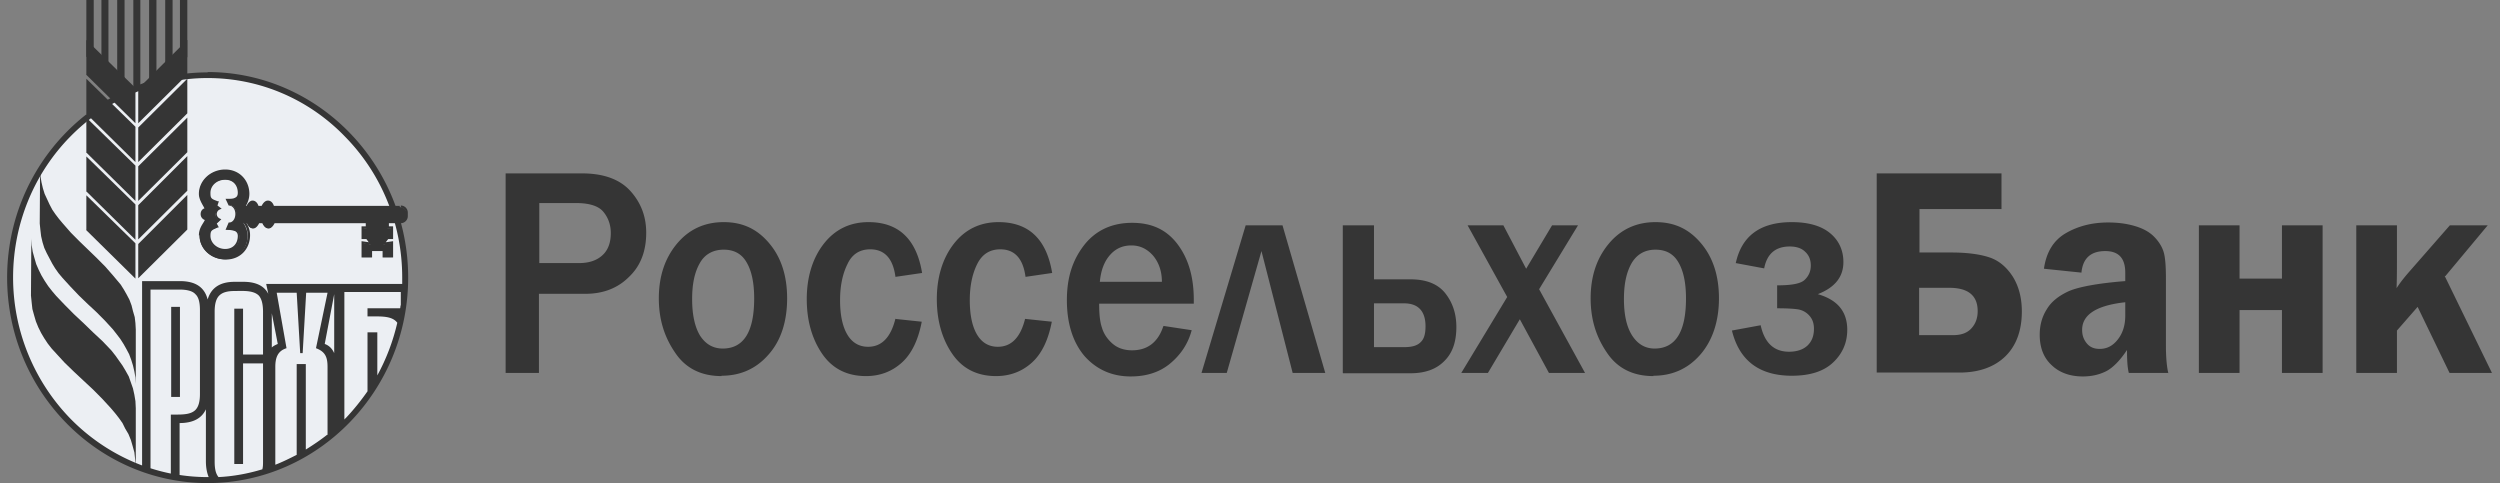 <?xml version="1.0" encoding="UTF-8"?> <svg xmlns="http://www.w3.org/2000/svg" width="207" height="40" fill="none"><rect width="100%" height="100%" fill="#808080" stroke="none"/> <path d="M44.653 30.877h-2.787v-16.52h6.328c1.8 0 3.135.497 4.006 1.462.87.965 1.306 2.105 1.306 3.45 0 1.52-.464 2.748-1.422 3.655-.93.936-2.148 1.403-3.6 1.403h-3.86v6.55h.029Zm0-9.093h3.28c.87 0 1.51-.234 1.974-.673.464-.439.667-1.053.667-1.813 0-.672-.203-1.257-.61-1.754-.406-.497-1.19-.731-2.263-.731h-3.048v4.971Zm15.094 9.356c-1.684 0-2.99-.643-3.86-1.959-.9-1.316-1.336-2.777-1.336-4.473 0-1.813.493-3.304 1.48-4.503.987-1.2 2.294-1.813 3.89-1.813s2.787.585 3.773 1.754c.987 1.17 1.48 2.69 1.48 4.562 0 1.87-.493 3.48-1.538 4.649-1.016 1.17-2.322 1.754-3.89 1.754v.03Zm.087-2.28c1.741 0 2.612-1.375 2.612-4.152 0-1.258-.203-2.252-.61-2.954-.406-.73-1.044-1.082-1.915-1.082-.87 0-1.568.38-1.974 1.112-.435.76-.638 1.725-.638 2.982 0 1.316.232 2.34.667 3.041.465.702 1.074 1.053 1.887 1.053h-.03Zm14.281-2.456 2.206.233c-.29 1.52-.841 2.661-1.654 3.392-.813.731-1.8 1.111-2.961 1.111-1.568 0-2.787-.614-3.628-1.842-.842-1.228-1.278-2.748-1.278-4.532 0-1.784.465-3.362 1.394-4.561.929-1.2 2.177-1.813 3.715-1.813 2.496 0 3.977 1.403 4.441 4.21l-2.206.322c-.203-1.52-.9-2.28-2.09-2.28-.87 0-1.51.409-1.886 1.227-.407.819-.61 1.813-.61 2.983 0 1.228.203 2.193.61 2.865.406.673.986.994 1.712.994 1.132 0 1.887-.79 2.264-2.339l-.029.03Zm10.77 0 2.205.233c-.29 1.52-.841 2.661-1.654 3.392-.813.731-1.8 1.111-2.961 1.111-1.567 0-2.787-.614-3.628-1.842-.842-1.228-1.278-2.748-1.278-4.532 0-1.784.465-3.362 1.394-4.561.929-1.2 2.177-1.813 3.715-1.813 2.496 0 3.977 1.403 4.441 4.21l-2.206.322c-.203-1.52-.9-2.28-2.09-2.28-.87 0-1.51.409-1.915 1.227-.407.819-.61 1.813-.61 2.983 0 1.228.203 2.193.61 2.865.406.673.986.994 1.712.994 1.132 0 1.887-.79 2.264-2.339v.03Zm11.465.584 2.322.351c-.29 1.111-.9 2.018-1.77 2.749-.871.73-1.975 1.082-3.28 1.082-1.568 0-2.845-.585-3.832-1.696-.958-1.14-1.452-2.69-1.452-4.62 0-1.93.494-3.363 1.452-4.59.958-1.2 2.293-1.814 3.947-1.814 1.655 0 2.874.585 3.774 1.784.9 1.199 1.335 2.72 1.335 4.59v.322H91.01c0 .819.058 1.491.232 1.988.145.497.436.936.87 1.316.436.38.988.556 1.626.556 1.278 0 2.148-.673 2.584-1.989l.029-.029Zm-.145-3.655c0-.877-.261-1.608-.726-2.163-.493-.556-1.074-.848-1.8-.848-.725 0-1.306.263-1.77.79-.465.525-.755 1.256-.842 2.221h5.167-.03Zm3.28 7.544 3.657-12.222h3.048l3.541 12.222h-2.699l-2.584-10.088-2.873 10.088h-2.09Zm11.698 0V18.655h2.583v4.474h3.019c1.306 0 2.264.38 2.874 1.14.609.76.928 1.696.928 2.807 0 1.228-.319 2.164-1.016 2.836-.667.673-1.596.994-2.786.994h-5.573l-.029-.029Zm2.583-2.134h2.496c.639 0 1.074-.117 1.365-.41.29-.263.406-.701.406-1.316 0-1.257-.61-1.9-1.771-1.9h-2.496v3.626Zm17.416 2.134h-2.931l-2.41-4.444-2.641 4.444h-2.206l3.802-6.286-3.28-5.936h2.961l1.887 3.596 2.148-3.596h2.148l-3.222 5.292 3.802 6.93h-.058Zm5.719.263c-1.684 0-2.99-.643-3.861-1.959-.9-1.316-1.335-2.777-1.335-4.473 0-1.813.493-3.304 1.48-4.503.987-1.2 2.293-1.813 3.89-1.813 1.596 0 2.786.585 3.773 1.754.987 1.17 1.481 2.69 1.481 4.562 0 1.87-.523 3.48-1.539 4.649-1.016 1.17-2.322 1.754-3.889 1.754v.03Zm.087-2.28c1.741 0 2.612-1.375 2.612-4.152 0-1.258-.203-2.252-.609-2.954-.407-.73-1.045-1.082-1.916-1.082s-1.539.38-1.974 1.112c-.436.76-.639 1.725-.639 2.982 0 1.316.233 2.34.697 3.041.464.702 1.074 1.053 1.858 1.053h-.029Zm10.159-3.334v-1.9c1.248 0 2.003-.146 2.322-.497.32-.322.465-.702.465-1.14 0-.469-.145-.849-.465-1.141-.29-.293-.725-.439-1.277-.439-1.19 0-1.887.614-2.119 1.813l-2.351-.438c.493-2.281 2.061-3.392 4.644-3.392 1.394 0 2.468.321 3.193.936.726.614 1.074 1.432 1.074 2.368 0 1.228-.696 2.105-2.119 2.66 1.626.468 2.438 1.433 2.438 2.954 0 1.082-.406 1.988-1.19 2.72-.783.73-1.915 1.081-3.396 1.081-2.699 0-4.354-1.257-4.963-3.743l2.38-.438c.319 1.462 1.103 2.193 2.351 2.193.639 0 1.161-.176 1.509-.497.378-.351.552-.819.552-1.404 0-.438-.116-.79-.377-1.082a1.578 1.578 0 0 0-.958-.526c-.378-.059-.987-.088-1.8-.088h.087Zm8.244 5.351v-16.52h10.333v2.953h-6.792v3.596h2.612c1.365 0 2.41.147 3.193.41.784.263 1.423.819 1.916 1.579.494.79.755 1.754.755 2.894 0 1.58-.465 2.837-1.364 3.714-.9.877-2.177 1.345-3.803 1.345h-6.85v.03Zm3.541-3.128h2.787c.667 0 1.161-.176 1.509-.556.348-.38.523-.848.523-1.433 0-1.286-.784-1.93-2.352-1.93h-2.496v3.919h.029Zm20.58 3.128h-3.251c-.116-.497-.145-1.111-.145-1.9-.581.877-1.161 1.462-1.713 1.754-.58.292-1.219.439-1.944.439-1.074 0-1.945-.322-2.584-.936-.667-.614-.987-1.462-.987-2.515 0-.76.174-1.462.581-2.105.377-.643 1.016-1.14 1.858-1.52.841-.351 2.409-.644 4.644-.82v-.7c0-1.2-.552-1.785-1.655-1.785-1.19 0-1.857.585-1.973 1.784l-3.106-.322c.203-1.403.812-2.368 1.828-2.953s2.177-.877 3.484-.877c.783 0 1.509.088 2.206.292.696.205 1.219.497 1.596.878.377.38.639.79.784 1.228.145.438.203 1.198.203 2.251v5.556c0 1.052.087 1.842.203 2.28l-.029-.029Zm-3.57-5.848c-2.351.263-3.541 1.024-3.541 2.28 0 .44.116.79.377 1.112.261.322.609.468 1.074.468.609 0 1.103-.263 1.509-.79.407-.526.61-1.17.61-1.959v-1.11h-.029Zm6.125 5.848V18.655h3.367v4.415h3.512v-4.415h3.367v12.222h-3.367v-5.204h-3.512v5.204h-3.367Zm20.347-8.04 3.919 8.04h-3.512l-2.642-5.468-1.712 1.96v3.508H195.1V18.655h3.367v3.04c0 .498 0 1.229-.029 2.165.261-.41.58-.82.958-1.258l3.454-3.947h3.135l-3.512 4.21-.059-.029Z" fill="#353535"></path> <path d="M17.194 39.737c8.998 0 16.371-7.544 16.371-16.755 0-9.21-7.344-16.754-16.371-16.754C8.166 6.228.852 13.772.852 22.982s7.343 16.755 16.37 16.755h-.028Z" fill="#ECEFF3"></path> <path d="M17.193 5.994C8.05 5.994.59 13.626.59 22.983.59 32.339 8.05 40 17.193 40c9.144 0 16.604-7.66 16.604-17.017S26.337 5.965 17.193 5.965v.03Zm-3.048 28.334v4.883a15.818 15.818 0 0 1-1.683-.439V23.977h2.41c.609 0 1.073.117 1.305.38.262.234.378.672.378 1.316v6.959c0 .614-.116 1.052-.378 1.315-.377.38-1.074.38-1.683.38h-.378.03Zm3.048 5.175c-.783 0-1.567-.059-2.322-.175v-4.299c1.103 0 1.829-.38 2.177-1.14v4.298c0 .527.087.965.232 1.316h-.116.03Zm4.586-10.146h-1.654v-3.801h-.726V38.42h.726v-8.333h1.654v8.1c0 .233 0 .467-.058.672-1.16.35-2.38.584-3.628.643-.29-.35-.32-.877-.32-1.316V25.82c0-.643.117-1.082.378-1.345.261-.263.668-.38 1.277-.38.61 0 1.539-.088 2.003.38.232.263.348.701.348 1.345v3.567-.03Zm5.313 6.637c-.552.439-1.162.848-1.771 1.228v-7.076h-.755v7.515c-.58.292-1.16.585-1.77.819v-8.1c0-.73.174-1.316.928-1.55l-.812-4.59h1.654l.29 5h.204l.29-5h1.77l-.957 4.59c.783.293.957.76.957 1.55v5.643l-.029-.029Zm-4.587-7.222v-2.836L23 28.48c-.203.087-.378.175-.494.292Zm5.167.468c-.145-.322-.377-.614-.784-.76l.784-4.123v4.883Zm5.486-3.948s0 .147-.029.234h-2.7v.673h.407c.784 0 1.654-.03 2.06.526a17.093 17.093 0 0 1-1.654 4.357v-3.567h-.812v4.883c-.552.79-1.162 1.55-1.83 2.251-.028 0-.057.059-.086.088V24.18h4.673v1.111h-.029ZM22.041 23.51l.174.819c-.348-.673-1.045-.995-2.061-.995h-.726c-1.219 0-1.944.498-2.235 1.462-.261-1.023-1.016-1.52-2.293-1.52h-3.135v15.263a16.403 16.403 0 0 1-5.921-3.86 16.774 16.774 0 0 1-4.76-11.695c0-4.533 1.799-8.685 4.73-11.667 2.932-2.983 6.938-4.854 11.38-4.854 4.44 0 8.475 1.842 11.378 4.854 2.932 2.982 4.731 7.105 4.731 11.667v.526H22.041Zm-7.867 9.356h.726V25.41h-.726v7.456Z" fill="#353535"></path> <path d="m3.318 14.035.03.526.086.527.116.497.145.468.204.438.203.439.232.438.261.38.29.38.32.38.667.761.697.702.726.701.696.673.726.731.639.731.319.38.32.38.26.41.233.409.232.439.174.467.116.468.145.497.058.497.03.527v4.503l-.03-.527-.087-.497-.116-.497-.145-.468-.174-.468-.232-.438-.232-.41-.262-.409-.29-.38-.32-.41-.667-.73-.697-.702-.725-.673-.726-.701-.697-.731-.667-.731-.32-.38-.29-.41-.232-.38-.232-.438-.232-.44-.204-.438-.145-.468-.116-.497-.058-.497-.058-.555.03-4.474ZM2.592 19.737l.03.555.087.556.145.526.145.497.203.468.232.468.262.439.29.438.32.41.347.409.726.76.755.76.813.76.754.732.784.73.726.76.348.44.29.409.29.41.262.438.261.468.174.497.174.497.116.526.088.526.028.585v4.766l-.058-.585-.058-.526-.145-.526-.145-.497-.203-.497-.261-.439-.232-.468-.29-.41-.32-.408-.348-.41-.726-.79-.755-.76-.783-.73-.784-.732-.784-.76-.726-.79-.348-.38-.32-.409-.29-.438-.26-.439-.233-.468-.203-.497-.145-.497-.145-.526-.058-.527-.059-.584.03-4.737ZM33.129 17.134H22.65c-.116-.263-.261-.438-.435-.438s-.349.175-.465.438h-.377c-.116-.263-.261-.438-.465-.438-.203 0-.348.175-.464.438h-.29c.232-.321.348-.672.348-1.081 0-1.053-.755-1.93-1.916-1.93-1.16 0-2.06.848-2.06 1.93 0 .497.348.935.493 1.257-.203.058-.348.205-.348.41 0 .233.174.409.377.438-.116.41-.523.702-.523 1.374 0 1.053.93 1.93 2.061 1.93 1.132 0 1.916-.848 1.916-1.93 0-.41-.145-.76-.348-1.082h.29c.116.263.261.439.465.439.203 0 .348-.176.464-.439h.377c.116.263.262.439.465.439s.348-.176.435-.439h7.692v.439h-.348v.877h.348l.349.468-.697-.117v1.17h.697v-.527h1.044v.526h.697v-1.169l-.697.117.349-.468h.348v-.877h-.348v-.439h1.074a.51.51 0 0 0 .493-.497v-.292a.491.491 0 0 0-.493-.497l-.03-.03Zm-14.136-.146c.319 0 .58.351.58.79 0 .438-.261.76-.58.79l-.174.438c.464 0 .986.058.986.585 0 .643-.406 1.17-1.16 1.17-.755 0-1.336-.527-1.336-1.17 0-.497.174-.585.697-.76l-.145-.293.319-.292c-.174-.088-.32-.263-.32-.468 0-.205.117-.38.32-.468l-.29-.205.116-.321c-.494-.176-.697-.234-.697-.76 0-.644.58-1.17 1.335-1.17s1.161.526 1.161 1.17c0 .526-.435.584-.986.584l.174.38Z" fill="#353535"></path> <path d="M16.468 19.503c0-.643.348-.965.493-1.287a.51.51 0 0 1-.348-.497c0-.204.116-.41.32-.468-.146-.292-.465-.73-.465-1.198 0-1.112.987-2.018 2.177-2.018s2.003.906 2.003 2.018c0 .35-.116.701-.29.994h.057c.117-.234.29-.439.494-.439.232 0 .406.176.493.439h.262c.116-.234.29-.439.522-.439.232 0 .407.176.494.439H33.1v.175H22.563v-.058c-.116-.234-.26-.38-.377-.38-.116 0-.261.117-.377.38v.058h-.523v-.058c-.116-.234-.261-.38-.377-.38-.116 0-.261.117-.377.38v.058h-.552l.116-.146c.203-.292.349-.643.349-1.023 0-1.024-.726-1.843-1.8-1.843-1.103 0-1.974.82-1.974 1.843 0 .438.348.877.493 1.228v.087h-.058a.342.342 0 0 0-.26.322c0 .175.115.322.29.322h.116v.117c-.146.467-.523.73-.523 1.345 0 1.023.87 1.842 1.974 1.842 1.103 0 1.8-.819 1.8-1.842 0-.38-.117-.731-.349-1.024l-.116-.146h.523v.059c.116.263.26.38.377.38.116 0 .261-.117.377-.38v-.059h.523v.059c.116.263.261.38.377.38.116 0 .261-.117.378-.38v-.059h7.866v.614h-.349v.702h.32l.493.672-.813-.117v.965h.523v-.526h1.22v.526h.522v-.965l-.813.117.493-.672h.32v-.702h-.349v-.614h1.161a.398.398 0 0 0 .407-.41v-.292a.398.398 0 0 0-.407-.41v-.175c.32 0 .58.264.58.585v.293a.584.584 0 0 1-.58.585H32.2v.263h.349v1.052h-.407l-.203.263.61-.087v1.345h-.871v-.527h-.87v.527h-.872V19.97l.61.087-.203-.263h-.407v-1.052h.349v-.263h-7.547c-.116.233-.29.438-.494.438-.232 0-.406-.175-.522-.438h-.262c-.116.233-.29.438-.493.438-.232 0-.406-.175-.493-.438h-.059c.175.292.29.613.29.994 0 1.11-.783 2.017-2.002 2.017-1.19 0-2.177-.877-2.177-2.017l-.058.029Zm2.177 1.316c-.755 0-1.393-.556-1.393-1.258 0-.263.058-.438.174-.555.116-.117.26-.176.464-.234l-.116-.263.29-.263a.626.626 0 0 1-.232-.497c0-.205.087-.38.232-.468l-.232-.176.087-.292c-.203-.059-.377-.117-.493-.234-.145-.117-.174-.293-.174-.556 0-.701.638-1.257 1.393-1.257.377 0 .696.146.9.38.203.234.319.556.319.877 0 .293-.145.497-.348.585-.175.088-.378.088-.58.117l.086.234c.349.058.61.439.61.848 0 .41-.262.819-.61.848l-.116.263c.203 0 .377 0 .552.088a.624.624 0 0 1 .377.585c0 .35-.116.672-.32.906-.203.234-.522.38-.9.38l.03-.058Zm-1.22-4.825c0 .263.03.351.117.439.087.087.261.146.493.234h.087l-.116.35.349.264-.146.058a.416.416 0 0 0-.26.38c0 .176.115.322.26.38l.117.059-.378.35.174.322h-.087c-.261.117-.406.176-.493.264-.087.087-.116.204-.116.438 0 .585.551 1.082 1.219 1.082.667 0 1.045-.468 1.045-1.082 0-.234-.116-.35-.262-.41a2.048 2.048 0 0 0-.609-.087h-.145l.261-.614h.058c.261 0 .494-.292.494-.702s-.233-.672-.494-.702v-.087l.087-.03h-.087v.117h-.058l-.261-.555h.145c.261 0 .493 0 .639-.088.145-.058.232-.175.232-.41 0-.613-.378-1.081-1.045-1.081-.697 0-1.22.497-1.22 1.082v.03ZM11.533 20.205v2.631l3.89-3.86v-2.602l-3.89 3.83Z" fill="#353535"></path> <path d="m11.446 20.205 4.064-4.065v2.866l-4.064 4.035v-2.836Zm.175 2.427 3.715-3.685V16.58l-3.716 3.655v2.398ZM11.533 10.556v2.631l3.89-3.86V6.725l-3.89 3.83Z" fill="#353535"></path> <path d="M11.446 10.556 15.51 6.52v2.865l-4.064 4.035v-2.865Zm.175 2.427 3.715-3.685V6.93l-3.716 3.655v2.397ZM8.398 5.556V0h.407v.146V0h.174v5.556h-.58ZM11.533 13.772v2.632l3.89-3.86V9.942l-3.89 3.83Z" fill="#353535"></path> <path d="m11.446 13.772 4.064-4.035v2.865l-4.064 4.035v-2.865Zm.175 2.427 3.715-3.684v-2.369l-3.716 3.655V16.2ZM9.704 6.608V0h.435v.146V0h.175v6.608h-.61ZM8.804.146h-.232V5.41h.232V.146Z" fill="#353535"></path> <path d="M10.14.146H9.88v6.316h.261V.146ZM11.04 7.28V0h.406v.146V0h.175v7.28h-.581ZM11.533 16.988v2.632l3.89-3.86v-2.602l-3.89 3.83Z" fill="#353535"></path> <path d="m11.446 16.988 4.064-4.064v2.865l-4.064 4.036v-2.837Zm.175 2.427 3.715-3.684v-2.368l-3.716 3.654v2.398ZM11.446.146h-.232v6.989h.232V.146ZM12.346 6.725V0h.435v.146V0h.174v6.725h-.61ZM11.127 20.205v2.631l-3.89-3.86v-2.602l3.89 3.83Z" fill="#353535"></path> <path d="M7.15 19.035V16.17l4.064 3.976v2.924L7.12 19.035h.03Zm.174-.088 3.716 3.684v-2.397l-3.716-3.655v2.368ZM13.68 5.702V0h.436v.146V0h.174v5.702h-.61ZM12.78.146h-.26V6.58h.26V.146ZM14.9 4.737V0h.436v.146V0h.174v4.737h-.61Z" fill="#353535"></path> <path d="M14.117.146h-.262v5.41h.262V.146ZM15.336.146h-.232v4.445h.232V.146ZM11.127 10.556v2.631l-3.89-3.86V6.725l3.89 3.83Z" fill="#353535"></path> <path d="M7.15 9.386V6.521l4.064 3.976v2.924L7.12 9.386h.03Zm.174-.058 3.716 3.684v-2.398L7.324 6.96v2.369ZM11.127 13.772v2.632l-3.89-3.86V9.942l3.89 3.83Z" fill="#353535"></path> <path d="M7.15 12.602V9.737l4.064 3.976v2.924L7.12 12.602h.03Zm.174-.087 3.716 3.684V13.8l-3.716-3.655v2.369ZM11.127 16.988v2.632l-3.89-3.86v-2.602l3.89 3.83Z" fill="#353535"></path> <path d="M7.15 15.819v-2.866l4.064 3.977v2.924L7.12 15.819h.03Zm.174-.088 3.716 3.684v-2.397l-3.716-3.655v2.368ZM7.15 4.708V0h.436v.146V0h.174v4.708h-.61Z" fill="#353535"></path> <path d="M7.585.146h-.26v4.415h.26V.146ZM11.533 7.34v2.63l3.89-3.859V3.51l-3.89 3.83Z" fill="#353535"></path> <path d="m11.446 7.34 4.064-4.036V6.17l-4.064 4.035V7.339Zm.175 2.426 3.715-3.684V3.713L11.62 7.368v2.398ZM11.127 7.34v2.63l-3.89-3.859V3.51l3.89 3.83Z" fill="#353535"></path> <path d="M7.15 6.17V3.304l4.064 3.977v2.924L7.12 6.17h.03Zm.174-.088 3.716 3.684V7.368L7.324 3.713v2.369Z" fill="#353535"></path> </svg> 